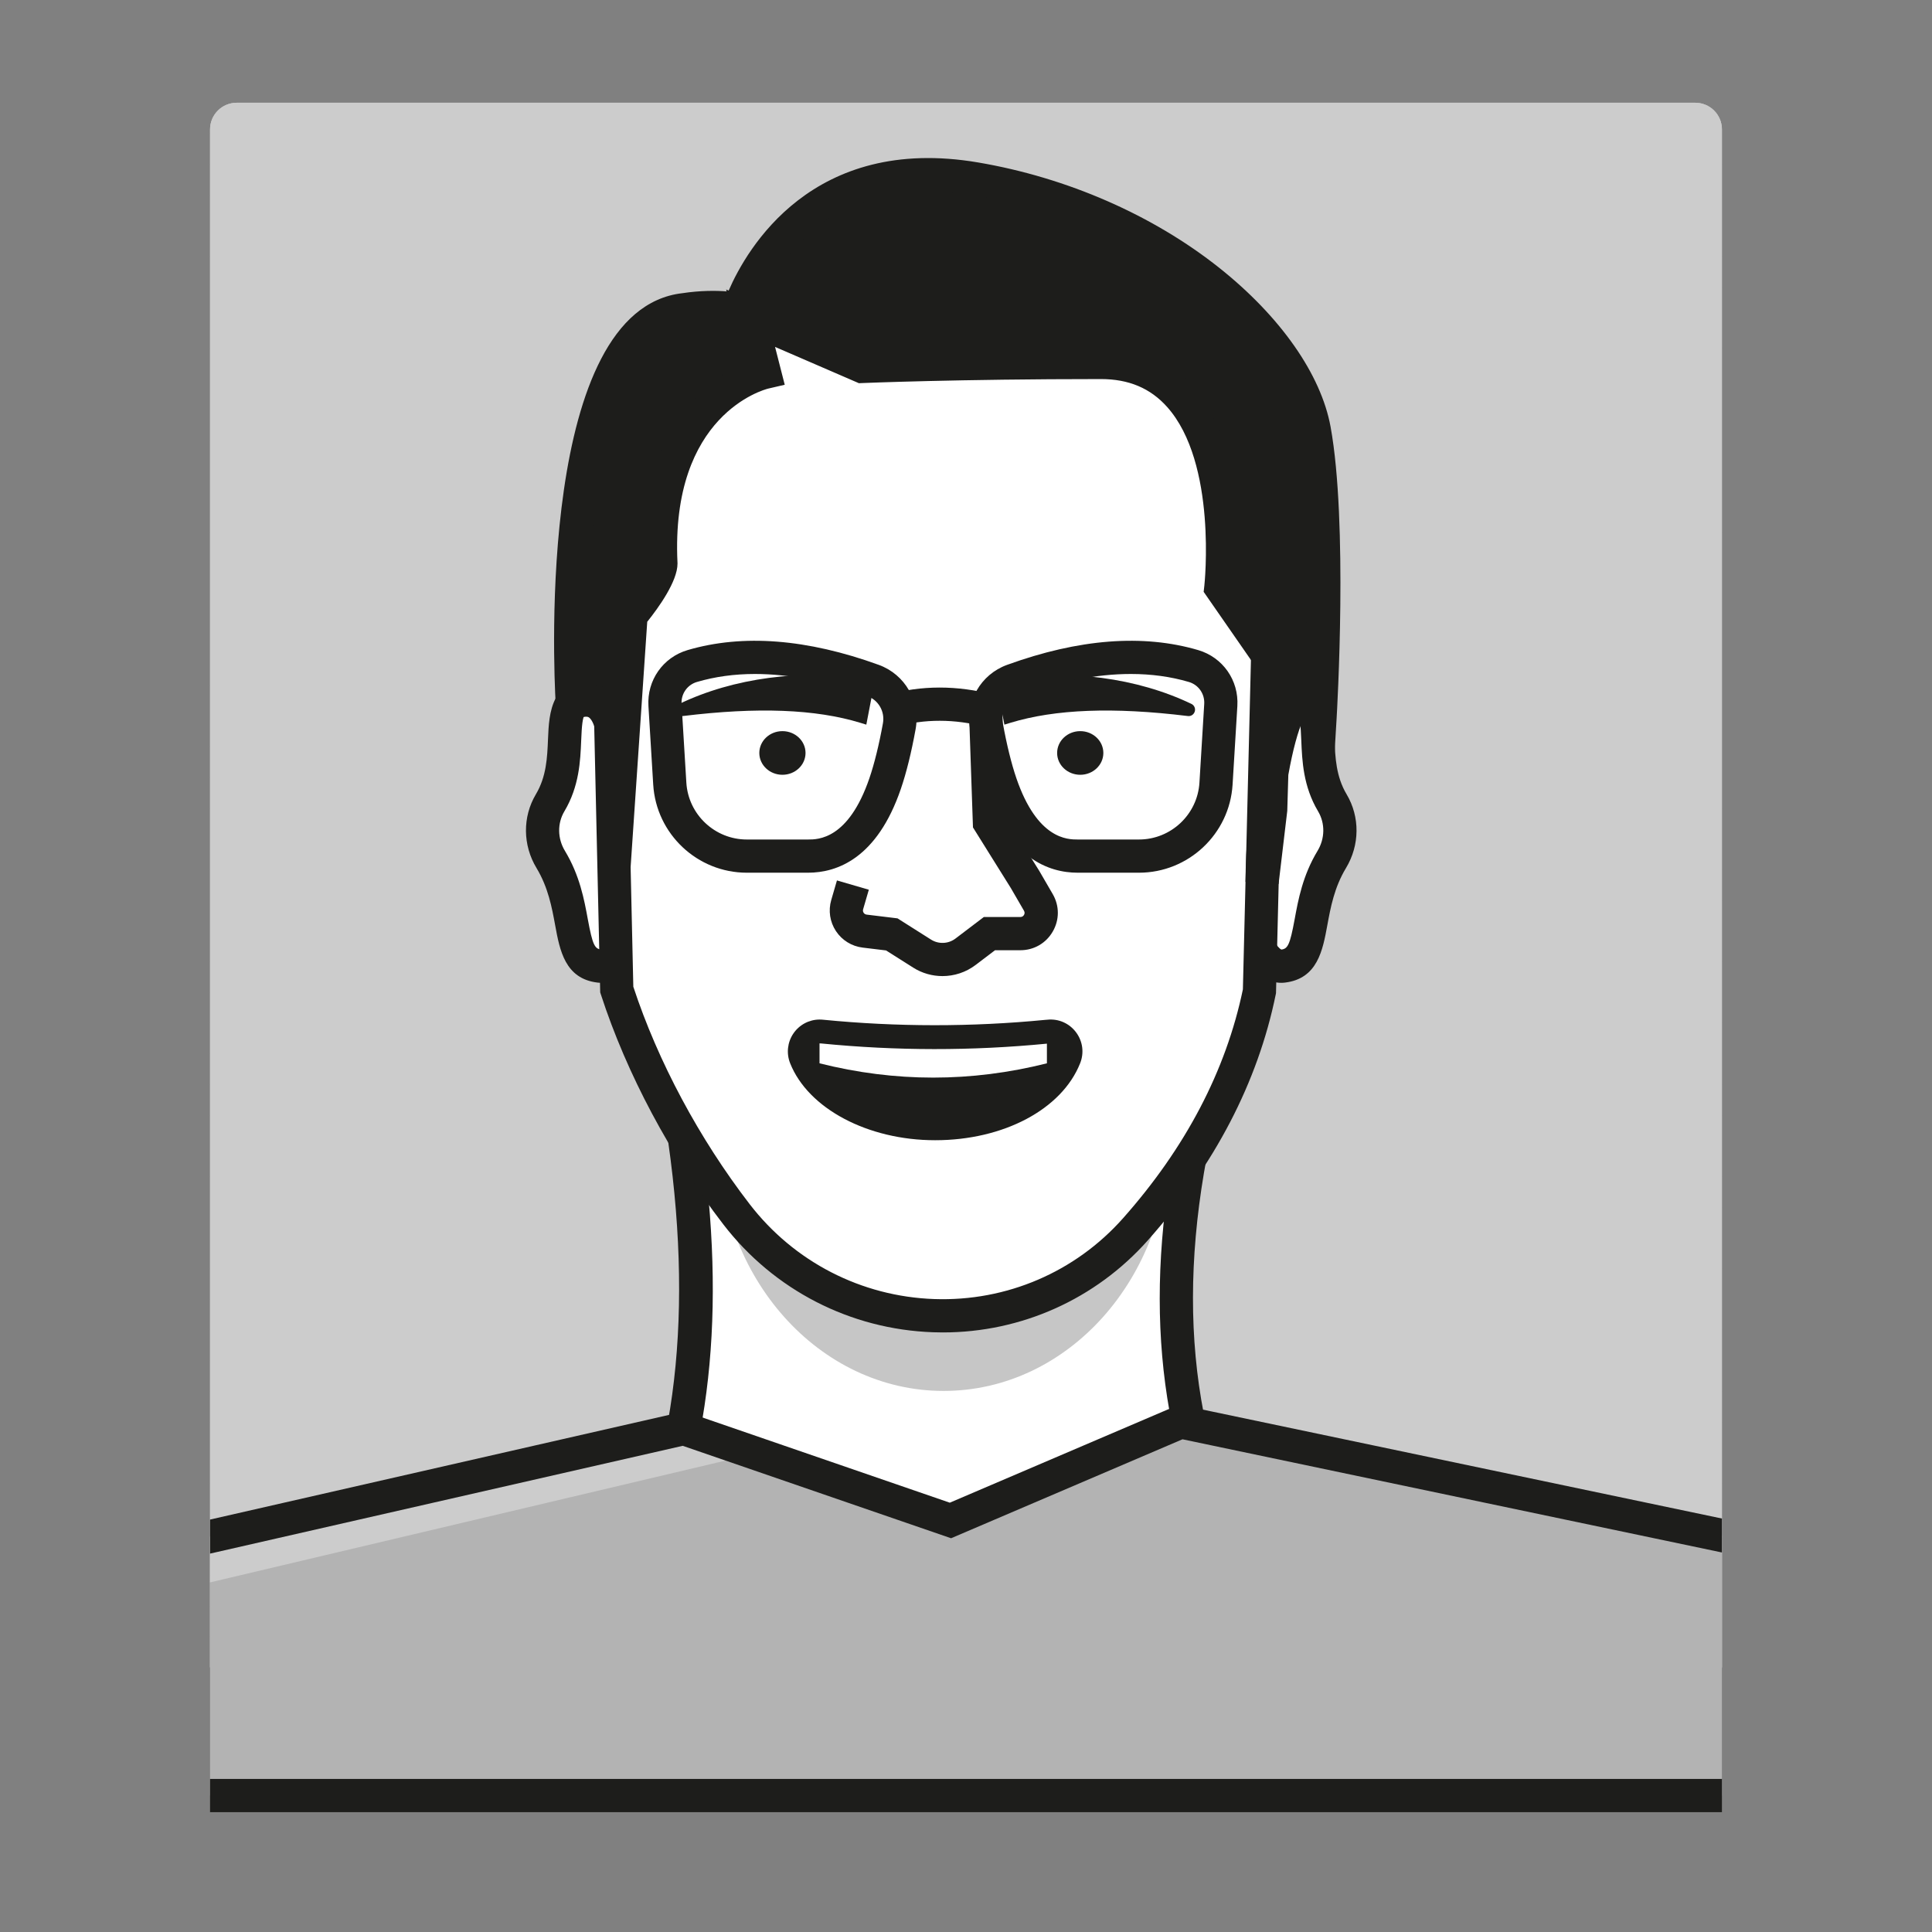 <?xml version="1.0" encoding="utf-8"?>
<!-- Generator: Adobe Illustrator 26.1.0, SVG Export Plug-In . SVG Version: 6.00 Build 0)  -->
<svg version="1.1" id="Capa_1" xmlns="http://www.w3.org/2000/svg" xmlns:xlink="http://www.w3.org/1999/xlink" x="0px" y="0px"
	 viewBox="0 0 1080 1080" style="enable-background:new 0 0 1080 1080;" xml:space="preserve">
<rect x="0" y="0" width="1080" height="1080" fill="#808080" stroke="none"/>
<style type="text/css">
	.st0{fill:url(#SVGID_1_);}
	.st1{clip-path:url(#SVGID_00000166645127929362842060000012672809262255680898_);}
	.st2{fill:#F6F6F6;}
	
		.st3{clip-path:url(#SVGID_00000164476193050695440280000014945395212730981565_);fill:#FFFFFF;stroke:#1D1D1B;stroke-width:5.422;stroke-miterlimit:10;}
	.st4{clip-path:url(#SVGID_00000164476193050695440280000014945395212730981565_);fill:#C6C6C6;}
	
		.st5{clip-path:url(#SVGID_00000164476193050695440280000014945395212730981565_);fill:#575756;stroke:#1D1D1B;stroke-width:5.847;stroke-miterlimit:10;}
	.st6{clip-path:url(#SVGID_00000164476193050695440280000014945395212730981565_);}
	.st7{fill:#FFFFFF;stroke:#1D1D1B;stroke-width:5.847;stroke-miterlimit:10;}
	.st8{fill:#1D1D1B;stroke:#1D1D1B;stroke-width:5.847;stroke-miterlimit:10;}
	.st9{fill:#FFFFFF;stroke:#1D1D1B;stroke-width:5.576;stroke-miterlimit:10;}
	.st10{fill:none;stroke:#1D1D1B;stroke-width:3.898;stroke-miterlimit:10;}
	.st11{fill:#1D1D1B;}
	.st12{fill:none;stroke:#1D1D1B;stroke-width:5.847;stroke-miterlimit:10;}
	.st13{fill:#FCD300;}
	.st14{fill:none;stroke:#EA5B0C;stroke-width:0.684;stroke-miterlimit:10;}
	.st15{fill:url(#SVGID_00000027593515026178432310000011020054123281477280_);}
	.st16{opacity:0.45;}
	.st17{clip-path:url(#SVGID_00000003787735803163636960000004045133802547744440_);}
	.st18{clip-path:url(#SVGID_00000155845990891948254120000013014928622012410760_);}
	.st19{fill:#C6C6C6;}
	.st20{fill:#1D1D1B;stroke:#1D1D1B;stroke-width:1.949;stroke-miterlimit:10;}
	.st21{fill:#FFFFFF;}
	.st22{clip-path:url(#SVGID_00000155845990891948254120000013014928622012410760_);fill:#36A9E1;}
	.st23{clip-path:url(#SVGID_00000155845990891948254120000013014928622012410760_);fill:#7FCFEF;}
	
		.st24{clip-path:url(#SVGID_00000155845990891948254120000013014928622012410760_);fill:none;stroke:#1D1D1B;stroke-width:5.847;stroke-miterlimit:10;}
	.st25{fill:none;stroke:#FFDE00;stroke-width:0.684;stroke-miterlimit:10;}
	.st26{fill:#95C11F;}
	.st27{clip-path:url(#SVGID_00000015330332915232489380000003588075425167692988_);}
	.st28{clip-path:url(#SVGID_00000107585212087508028340000004948172015048310160_);}
	.st29{fill:#FFFFFF;stroke:#1D1D1B;stroke-width:3.898;stroke-miterlimit:10;}
	.st30{fill:none;stroke:#1D1D1B;stroke-width:5.067;stroke-miterlimit:10;}
	.st31{fill:none;stroke:#1D1D1B;stroke-width:0.974;stroke-miterlimit:10;}
	
		.st32{clip-path:url(#SVGID_00000107585212087508028340000004948172015048310160_);fill:#1D1D1B;stroke:#1D1D1B;stroke-width:5.847;stroke-miterlimit:10;}
	
		.st33{clip-path:url(#SVGID_00000107585212087508028340000004948172015048310160_);fill:#DADADA;stroke:#1D1D1B;stroke-width:5.847;stroke-miterlimit:10;}
	
		.st34{clip-path:url(#SVGID_00000107585212087508028340000004948172015048310160_);fill:none;stroke:#1D1D1B;stroke-width:3.898;stroke-miterlimit:10;}
	.st35{fill:#E30613;}
	.st36{clip-path:url(#SVGID_00000049193743766275460860000014052801031493065375_);}
	.st37{clip-path:url(#SVGID_00000096774312976420523630000003426199951206456751_);}
	
		.st38{clip-path:url(#SVGID_00000096774312976420523630000003426199951206456751_);fill:#CA9E67;stroke:#1D1D1B;stroke-width:5.847;stroke-miterlimit:10;}
	
		.st39{clip-path:url(#SVGID_00000096774312976420523630000003426199951206456751_);fill:none;stroke:#1D1D1B;stroke-width:5.847;stroke-miterlimit:10;}
	.st40{fill:none;stroke:#E30613;stroke-width:0.684;stroke-miterlimit:10;}
	.st41{fill:#E71D73;}
	.st42{clip-path:url(#SVGID_00000078742429267734206250000005881870663343926151_);}
	
		.st43{clip-path:url(#SVGID_00000033360948498929787090000015020717965963070907_);fill:#1D1D1B;stroke:#1D1D1B;stroke-width:5.847;stroke-miterlimit:10;}
	
		.st44{clip-path:url(#SVGID_00000033360948498929787090000015020717965963070907_);fill:none;stroke:#1D1D1B;stroke-width:5.847;stroke-miterlimit:10;}
	.st45{clip-path:url(#SVGID_00000033360948498929787090000015020717965963070907_);}
	.st46{fill:#9D9D9C;}
	.st47{fill:#1D1D1B;stroke:#1D1D1B;stroke-width:0.974;stroke-miterlimit:10;}
	
		.st48{clip-path:url(#SVGID_00000033360948498929787090000015020717965963070907_);fill:#F9B233;stroke:#1D1D1B;stroke-width:5.847;stroke-miterlimit:10;}
	.st49{fill:none;stroke:#E71D73;stroke-width:0.684;stroke-miterlimit:10;}
	.st50{fill:#009FE3;}
	.st51{opacity:0.7;}
	.st52{clip-path:url(#SVGID_00000013172063799261827080000001234779075644462263_);}
	
		.st53{clip-path:url(#SVGID_00000155836731219977019530000002747573142667402900_);fill:none;stroke:#1D1D1B;stroke-width:5.847;stroke-miterlimit:10;}
	
		.st54{clip-path:url(#SVGID_00000155836731219977019530000002747573142667402900_);fill:#FFFFFF;stroke:#1D1D1B;stroke-width:5.847;stroke-miterlimit:10;}
	.st55{clip-path:url(#SVGID_00000155836731219977019530000002747573142667402900_);fill:#C6C6C6;}
	
		.st56{clip-path:url(#SVGID_00000155836731219977019530000002747573142667402900_);fill:#1D1D1B;stroke:#1D1D1B;stroke-width:5.847;stroke-miterlimit:10;}
	.st57{clip-path:url(#SVGID_00000155836731219977019530000002747573142667402900_);}
	.st58{clip-path:url(#SVGID_00000155836731219977019530000002747573142667402900_);fill:#1D1D1B;}
	
		.st59{clip-path:url(#SVGID_00000155836731219977019530000002747573142667402900_);fill:#006633;stroke:#1D1D1B;stroke-width:5.847;stroke-miterlimit:10;}
	.st60{fill:none;stroke:#009FE3;stroke-width:0.684;stroke-miterlimit:10;}
	.st61{fill:#CA9E67;}
	.st62{clip-path:url(#SVGID_00000131351285538157098710000012254733671379922846_);}
	.st63{clip-path:url(#SVGID_00000145764346616826665110000000598841927431300229_);}
	.st64{fill:#3C3C3B;stroke:#1D1D1B;stroke-width:5.847;stroke-miterlimit:10;}
	.st65{fill:none;stroke:#CA9E67;stroke-width:0.684;stroke-miterlimit:10;}
	.st66{fill:#EDBDDB;}
	.st67{clip-path:url(#SVGID_00000092417769274898778860000017044929829642187695_);}
	
		.st68{clip-path:url(#SVGID_00000143590881805428658320000003225850179915939005_);fill:none;stroke:#1D1D1B;stroke-width:5.847;stroke-miterlimit:10;}
	.st69{clip-path:url(#SVGID_00000143590881805428658320000003225850179915939005_);}
	.st70{fill:none;stroke:#FFDE00;stroke-width:5.847;stroke-miterlimit:10;}
	.st71{fill:#1D1D1B;stroke:#1D1D1B;stroke-width:3.898;stroke-miterlimit:10;}
	
		.st72{clip-path:url(#SVGID_00000143590881805428658320000003225850179915939005_);fill:#FFDE00;stroke:#1D1D1B;stroke-width:5.847;stroke-miterlimit:10;}
	
		.st73{clip-path:url(#SVGID_00000143590881805428658320000003225850179915939005_);fill:#1D1D1B;stroke:#1D1D1B;stroke-width:5.847;stroke-miterlimit:10;}
	.st74{clip-path:url(#SVGID_00000096768145424191175940000008852040433232561068_);}
	.st75{fill:#CCCCCC;}
	.st76{clip-path:url(#SVGID_00000083053156619788822380000016201846885833226422_);}
	.st77{fill:#36A9E1;}
	.st78{clip-path:url(#SVGID_00000036248405014549478140000013745383316908454812_);}
	.st79{clip-path:url(#SVGID_00000103971920585807820270000006978195937987335590_);}
	.st80{clip-path:url(#SVGID_00000103971920585807820270000006978195937987335590_);fill:#C6C6C6;}
	.st81{fill:#575756;}
	.st82{clip-path:url(#SVGID_00000083070186483977812870000014900923739258494612_);}
	.st83{clip-path:url(#SVGID_00000083070186483977812870000014900923739258494612_);fill:#C6C6C6;}
	.st84{fill:#B3B3B3;}
	.st85{clip-path:url(#SVGID_00000107568822681655496460000005017193365787199387_);}
	.st86{clip-path:url(#SVGID_00000174576259635455560990000003707569568901177525_);}
	.st87{clip-path:url(#SVGID_00000125577111315828865040000006555726085330091199_);fill:#F9B233;}
	.st88{clip-path:url(#SVGID_00000125577111315828865040000006555726085330091199_);fill:#F9B332;}
	.st89{clip-path:url(#SVGID_00000125577111315828865040000006555726085330091199_);fill:#F9B331;}
	.st90{clip-path:url(#SVGID_00000125577111315828865040000006555726085330091199_);fill:#F9B430;}
	.st91{clip-path:url(#SVGID_00000125577111315828865040000006555726085330091199_);fill:#F9B52F;}
	.st92{clip-path:url(#SVGID_00000125577111315828865040000006555726085330091199_);fill:#F9B52E;}
	.st93{clip-path:url(#SVGID_00000125577111315828865040000006555726085330091199_);fill:#F9B62D;}
	.st94{clip-path:url(#SVGID_00000125577111315828865040000006555726085330091199_);fill:#F9B72C;}
	.st95{clip-path:url(#SVGID_00000125577111315828865040000006555726085330091199_);fill:#F9B72B;}
	.st96{clip-path:url(#SVGID_00000125577111315828865040000006555726085330091199_);fill:#FAB82A;}
	.st97{clip-path:url(#SVGID_00000125577111315828865040000006555726085330091199_);fill:#FAB929;}
	.st98{clip-path:url(#SVGID_00000125577111315828865040000006555726085330091199_);fill:#FAB928;}
	.st99{clip-path:url(#SVGID_00000125577111315828865040000006555726085330091199_);fill:#FABA27;}
	.st100{clip-path:url(#SVGID_00000125577111315828865040000006555726085330091199_);fill:#FABB26;}
	.st101{clip-path:url(#SVGID_00000125577111315828865040000006555726085330091199_);fill:#FABB25;}
	.st102{clip-path:url(#SVGID_00000125577111315828865040000006555726085330091199_);fill:#FABC24;}
	.st103{clip-path:url(#SVGID_00000125577111315828865040000006555726085330091199_);fill:#FABD23;}
	.st104{clip-path:url(#SVGID_00000125577111315828865040000006555726085330091199_);fill:#FABD22;}
	.st105{clip-path:url(#SVGID_00000125577111315828865040000006555726085330091199_);fill:#FABE21;}
	.st106{clip-path:url(#SVGID_00000125577111315828865040000006555726085330091199_);fill:#FABF20;}
	.st107{clip-path:url(#SVGID_00000125577111315828865040000006555726085330091199_);fill:#FABF1F;}
	.st108{clip-path:url(#SVGID_00000125577111315828865040000006555726085330091199_);fill:#FAC01E;}
	.st109{clip-path:url(#SVGID_00000125577111315828865040000006555726085330091199_);fill:#FAC11D;}
	.st110{clip-path:url(#SVGID_00000125577111315828865040000006555726085330091199_);fill:#FAC11C;}
	.st111{clip-path:url(#SVGID_00000125577111315828865040000006555726085330091199_);fill:#FAC21B;}
	.st112{clip-path:url(#SVGID_00000125577111315828865040000006555726085330091199_);fill:#FBC31A;}
	.st113{clip-path:url(#SVGID_00000125577111315828865040000006555726085330091199_);fill:#FBC318;}
	.st114{clip-path:url(#SVGID_00000125577111315828865040000006555726085330091199_);fill:#FBC417;}
	.st115{clip-path:url(#SVGID_00000125577111315828865040000006555726085330091199_);fill:#FBC416;}
	.st116{clip-path:url(#SVGID_00000125577111315828865040000006555726085330091199_);fill:#FBC515;}
	.st117{clip-path:url(#SVGID_00000125577111315828865040000006555726085330091199_);fill:#FBC614;}
	.st118{clip-path:url(#SVGID_00000125577111315828865040000006555726085330091199_);fill:#FBC613;}
	.st119{clip-path:url(#SVGID_00000125577111315828865040000006555726085330091199_);fill:#FBC712;}
	.st120{clip-path:url(#SVGID_00000125577111315828865040000006555726085330091199_);fill:#FBC811;}
	.st121{clip-path:url(#SVGID_00000125577111315828865040000006555726085330091199_);fill:#FBC810;}
	.st122{clip-path:url(#SVGID_00000125577111315828865040000006555726085330091199_);fill:#FBC90F;}
	.st123{clip-path:url(#SVGID_00000125577111315828865040000006555726085330091199_);fill:#FBCA0E;}
	.st124{clip-path:url(#SVGID_00000125577111315828865040000006555726085330091199_);fill:#FBCA0D;}
	.st125{clip-path:url(#SVGID_00000125577111315828865040000006555726085330091199_);fill:#FBCB0C;}
	.st126{clip-path:url(#SVGID_00000125577111315828865040000006555726085330091199_);fill:#FBCC0B;}
	.st127{clip-path:url(#SVGID_00000125577111315828865040000006555726085330091199_);fill:#FBCC0A;}
	.st128{clip-path:url(#SVGID_00000125577111315828865040000006555726085330091199_);fill:#FBCD09;}
	.st129{clip-path:url(#SVGID_00000125577111315828865040000006555726085330091199_);fill:#FCCE08;}
	.st130{clip-path:url(#SVGID_00000125577111315828865040000006555726085330091199_);fill:#FCCE07;}
	.st131{clip-path:url(#SVGID_00000125577111315828865040000006555726085330091199_);fill:#FCCF06;}
	.st132{clip-path:url(#SVGID_00000125577111315828865040000006555726085330091199_);fill:#FCD005;}
	.st133{clip-path:url(#SVGID_00000125577111315828865040000006555726085330091199_);fill:#FCD004;}
	.st134{clip-path:url(#SVGID_00000125577111315828865040000006555726085330091199_);fill:#FCD103;}
	.st135{clip-path:url(#SVGID_00000125577111315828865040000006555726085330091199_);fill:#FCD202;}
	.st136{clip-path:url(#SVGID_00000125577111315828865040000006555726085330091199_);fill:#FCD201;}
	.st137{clip-path:url(#SVGID_00000125577111315828865040000006555726085330091199_);fill:#FCD300;}
	.st138{clip-path:url(#SVGID_00000078763497124417122650000003928588095485464239_);}
	.st139{clip-path:url(#SVGID_00000052821080248571737380000016955344124323966606_);}
	.st140{fill:#7FCFEF;}
	.st141{clip-path:url(#SVGID_00000067221679199929520650000006184480910945051814_);}
	.st142{clip-path:url(#SVGID_00000102536817913409463120000009024757585253594512_);}
	.st143{clip-path:url(#SVGID_00000028300105246423297360000007180265354273692094_);}
	.st144{clip-path:url(#SVGID_00000070819423415345284650000004531200512661781131_);}
	.st145{clip-path:url(#SVGID_00000025419766346123519540000004566412261605821093_);}
	.st146{clip-path:url(#SVGID_00000097493741389903928410000006973462424555284404_);}
	.st147{fill:#F9B233;}
	.st148{clip-path:url(#SVGID_00000072960654229637241000000014622118852857979015_);}
	.st149{clip-path:url(#SVGID_00000132805502957432129710000012082065217106099345_);}
	.st150{fill:#006633;}
	.st151{clip-path:url(#SVGID_00000081626392743982798790000007180407663147857812_);}
	.st152{clip-path:url(#SVGID_00000113313476779808600210000003030239465811572926_);}
	.st153{clip-path:url(#SVGID_00000155864850608404716660000002383908844887051951_);}
	.st154{fill:#808080;}
	.st155{clip-path:url(#SVGID_00000177478266428741996250000012611651854037939613_);}
	.st156{clip-path:url(#SVGID_00000080187608152111396520000011423047213211944074_);}
	.st157{clip-path:url(#SVGID_00000075156705249599373290000004621058124032333987_);}
	.st158{fill:#3C3C3B;}
	.st159{clip-path:url(#SVGID_00000033328999185140238140000002369286152890154686_);}
	.st160{clip-path:url(#SVGID_00000039832643389258210520000014818876388968315549_);}
	.st161{clip-path:url(#SVGID_00000075873512094539751690000004141921310624028576_);}
	.st162{fill:#FFDE00;}
	.st163{fill:#1D1D1B;stroke:#1D1D1B;stroke-width:6.049;stroke-miterlimit:10;}
	.st164{fill:#1D1D1B;stroke:#1D1D1B;stroke-width:7.561;stroke-miterlimit:10;}
	.st165{fill:#FFFFFF;stroke:#1D1D1B;stroke-width:7.304;stroke-miterlimit:10;}
	.st166{fill:#FFFFFF;stroke:#1D1D1B;stroke-width:7.561;stroke-miterlimit:10;}
	.st167{fill:none;stroke:#1D1D1B;stroke-width:7.561;stroke-miterlimit:10;}
	.st168{fill:#706F6F;stroke:#1D1D1B;stroke-width:6.713;stroke-miterlimit:10;}
	.st169{fill:none;stroke:#1D1D1B;stroke-width:6.713;stroke-miterlimit:10;}
	.st170{fill:#FFFFFF;stroke:#1D1D1B;stroke-width:5.595;stroke-miterlimit:10;}
	.st171{clip-path:url(#SVGID_00000094610834310777795640000014366370629078969500_);}
	.st172{clip-path:url(#SVGID_00000103981165080649368230000008414053772645559723_);}
	.st173{clip-path:url(#SVGID_00000138573566891728580690000002748831702733027457_);}
	.st174{fill:#DADADA;}
	.st175{clip-path:url(#SVGID_00000161627120625112289760000016910283810700954777_);}
	.st176{clip-path:url(#SVGID_00000133514965057069177440000012658435416893170096_);}
	.st177{clip-path:url(#SVGID_00000088131716444955093080000008796026284267509652_);}
	.st178{clip-path:url(#SVGID_00000060749610350420369080000012823436509715057037_);}
	.st179{clip-path:url(#SVGID_00000031167112503357103720000011084961641469550007_);}
	.st180{fill:#8D4BC6;}
	.st181{clip-path:url(#SVGID_00000141433903873344954320000010242600683800427146_);}
	.st182{clip-path:url(#SVGID_00000054946222986769487710000006469727377685354900_);}
	.st183{fill:#706F6F;}
</style>
<g>
	<g>
		<g>
			<g>
				<defs>
					<path id="SVGID_00000015319956944135758670000011805069821561579153_" d="M962.58,932.11H117.42V72.34
						c0-8.23,6.67-14.9,14.9-14.9h815.35c8.23,0,14.9,6.67,14.9,14.9V932.11z"/>
				</defs>
				<use xlink:href="#SVGID_00000015319956944135758670000011805069821561579153_"  style="overflow:visible;fill:#CCCCCC;"/>
				<clipPath id="SVGID_00000170990700804585912140000005387759769511464837_">
					<use xlink:href="#SVGID_00000015319956944135758670000011805069821561579153_"  style="overflow:visible;"/>
				</clipPath>
				<g style="clip-path:url(#SVGID_00000170990700804585912140000005387759769511464837_);">
					<rect x="117.42" y="914.96" class="st75" width="845.16" height="17.15"/>
				</g>
				<g style="clip-path:url(#SVGID_00000170990700804585912140000005387759769511464837_);">
					<rect x="117.42" y="897.8" class="st75" width="845.16" height="17.15"/>
				</g>
				<g style="clip-path:url(#SVGID_00000170990700804585912140000005387759769511464837_);">
					<rect x="117.42" y="880.65" class="st75" width="845.16" height="17.15"/>
				</g>
				<g style="clip-path:url(#SVGID_00000170990700804585912140000005387759769511464837_);">
					<rect x="117.42" y="863.5" class="st75" width="845.16" height="17.15"/>
				</g>
				<g style="clip-path:url(#SVGID_00000170990700804585912140000005387759769511464837_);">
					<rect x="117.42" y="846.35" class="st75" width="845.16" height="17.15"/>
				</g>
				<g style="clip-path:url(#SVGID_00000170990700804585912140000005387759769511464837_);">
					<rect x="117.42" y="829.2" class="st75" width="845.16" height="17.15"/>
				</g>
				<g style="clip-path:url(#SVGID_00000170990700804585912140000005387759769511464837_);">
					<rect x="117.42" y="812.05" class="st75" width="845.16" height="17.15"/>
				</g>
				<g style="clip-path:url(#SVGID_00000170990700804585912140000005387759769511464837_);">
					<rect x="117.42" y="794.9" class="st75" width="845.16" height="17.15"/>
				</g>
				<g style="clip-path:url(#SVGID_00000170990700804585912140000005387759769511464837_);">
					<rect x="117.42" y="777.75" class="st75" width="845.16" height="17.15"/>
				</g>
				<g style="clip-path:url(#SVGID_00000170990700804585912140000005387759769511464837_);">
					<rect x="117.42" y="760.6" class="st75" width="845.16" height="17.15"/>
				</g>
				<g style="clip-path:url(#SVGID_00000170990700804585912140000005387759769511464837_);">
					<rect x="117.42" y="743.45" class="st75" width="845.16" height="17.15"/>
				</g>
				<g style="clip-path:url(#SVGID_00000170990700804585912140000005387759769511464837_);">
					<rect x="117.42" y="726.3" class="st75" width="845.16" height="17.15"/>
				</g>
				<g style="clip-path:url(#SVGID_00000170990700804585912140000005387759769511464837_);">
					<rect x="117.42" y="709.15" class="st75" width="845.16" height="17.15"/>
				</g>
				<g style="clip-path:url(#SVGID_00000170990700804585912140000005387759769511464837_);">
					<rect x="117.42" y="692" class="st75" width="845.16" height="17.15"/>
				</g>
				<g style="clip-path:url(#SVGID_00000170990700804585912140000005387759769511464837_);">
					<rect x="117.42" y="674.85" class="st75" width="845.16" height="17.15"/>
				</g>
				<g style="clip-path:url(#SVGID_00000170990700804585912140000005387759769511464837_);">
					<rect x="117.42" y="657.7" class="st75" width="845.16" height="17.15"/>
				</g>
				<g style="clip-path:url(#SVGID_00000170990700804585912140000005387759769511464837_);">
					<rect x="117.42" y="640.55" class="st75" width="845.16" height="17.15"/>
				</g>
				<g style="clip-path:url(#SVGID_00000170990700804585912140000005387759769511464837_);">
					<rect x="117.42" y="623.4" class="st75" width="845.16" height="17.15"/>
				</g>
				<g style="clip-path:url(#SVGID_00000170990700804585912140000005387759769511464837_);">
					<rect x="117.42" y="606.25" class="st75" width="845.16" height="17.15"/>
				</g>
				<g style="clip-path:url(#SVGID_00000170990700804585912140000005387759769511464837_);">
					<rect x="117.42" y="589.1" class="st75" width="845.16" height="17.15"/>
				</g>
				<g style="clip-path:url(#SVGID_00000170990700804585912140000005387759769511464837_);">
					<rect x="117.42" y="571.95" class="st75" width="845.16" height="17.15"/>
				</g>
				<g style="clip-path:url(#SVGID_00000170990700804585912140000005387759769511464837_);">
					<rect x="117.42" y="554.8" class="st75" width="845.16" height="17.15"/>
				</g>
				<g style="clip-path:url(#SVGID_00000170990700804585912140000005387759769511464837_);">
					<rect x="117.42" y="537.65" class="st75" width="845.16" height="17.15"/>
				</g>
				<g style="clip-path:url(#SVGID_00000170990700804585912140000005387759769511464837_);">
					<rect x="117.42" y="520.5" class="st75" width="845.16" height="17.15"/>
				</g>
				<g style="clip-path:url(#SVGID_00000170990700804585912140000005387759769511464837_);">
					<rect x="117.42" y="503.35" class="st75" width="845.16" height="17.15"/>
				</g>
				<g style="clip-path:url(#SVGID_00000170990700804585912140000005387759769511464837_);">
					<rect x="117.42" y="486.2" class="st75" width="845.16" height="17.15"/>
				</g>
				<g style="clip-path:url(#SVGID_00000170990700804585912140000005387759769511464837_);">
					<rect x="117.42" y="469.05" class="st75" width="845.16" height="17.15"/>
				</g>
				<g style="clip-path:url(#SVGID_00000170990700804585912140000005387759769511464837_);">
					<rect x="117.42" y="451.9" class="st75" width="845.16" height="17.15"/>
				</g>
				<g style="clip-path:url(#SVGID_00000170990700804585912140000005387759769511464837_);">
					<rect x="117.42" y="434.75" class="st75" width="845.16" height="17.15"/>
				</g>
				<g style="clip-path:url(#SVGID_00000170990700804585912140000005387759769511464837_);">
					<rect x="117.42" y="417.6" class="st75" width="845.16" height="17.15"/>
				</g>
				<g style="clip-path:url(#SVGID_00000170990700804585912140000005387759769511464837_);">
					<rect x="117.42" y="400.45" class="st75" width="845.16" height="17.15"/>
				</g>
				<g style="clip-path:url(#SVGID_00000170990700804585912140000005387759769511464837_);">
					<rect x="117.42" y="383.3" class="st75" width="845.16" height="17.15"/>
				</g>
				<g style="clip-path:url(#SVGID_00000170990700804585912140000005387759769511464837_);">
					<rect x="117.42" y="366.15" class="st75" width="845.16" height="17.15"/>
				</g>
				<g style="clip-path:url(#SVGID_00000170990700804585912140000005387759769511464837_);">
					<rect x="117.42" y="349" class="st75" width="845.16" height="17.15"/>
				</g>
				<g style="clip-path:url(#SVGID_00000170990700804585912140000005387759769511464837_);">
					<rect x="117.42" y="331.85" class="st75" width="845.16" height="17.15"/>
				</g>
				<g style="clip-path:url(#SVGID_00000170990700804585912140000005387759769511464837_);">
					<rect x="117.42" y="314.7" class="st75" width="845.16" height="17.15"/>
				</g>
				<g style="clip-path:url(#SVGID_00000170990700804585912140000005387759769511464837_);">
					<rect x="117.42" y="297.55" class="st75" width="845.16" height="17.15"/>
				</g>
				<g style="clip-path:url(#SVGID_00000170990700804585912140000005387759769511464837_);">
					<rect x="117.42" y="280.4" class="st75" width="845.16" height="17.15"/>
				</g>
				<g style="clip-path:url(#SVGID_00000170990700804585912140000005387759769511464837_);">
					<rect x="117.42" y="263.25" class="st75" width="845.16" height="17.15"/>
				</g>
				<g style="clip-path:url(#SVGID_00000170990700804585912140000005387759769511464837_);">
					<rect x="117.42" y="246.1" class="st75" width="845.16" height="17.15"/>
				</g>
				<g style="clip-path:url(#SVGID_00000170990700804585912140000005387759769511464837_);">
					<rect x="117.42" y="228.95" class="st75" width="845.16" height="17.15"/>
				</g>
				<g style="clip-path:url(#SVGID_00000170990700804585912140000005387759769511464837_);">
					<rect x="117.42" y="211.8" class="st75" width="845.16" height="17.15"/>
				</g>
				<g style="clip-path:url(#SVGID_00000170990700804585912140000005387759769511464837_);">
					<rect x="117.42" y="194.65" class="st75" width="845.16" height="17.15"/>
				</g>
				<g style="clip-path:url(#SVGID_00000170990700804585912140000005387759769511464837_);">
					<rect x="117.42" y="177.49" class="st75" width="845.16" height="17.15"/>
				</g>
				<g style="clip-path:url(#SVGID_00000170990700804585912140000005387759769511464837_);">
					<rect x="117.42" y="160.34" class="st75" width="845.16" height="17.15"/>
				</g>
				<g style="clip-path:url(#SVGID_00000170990700804585912140000005387759769511464837_);">
					<rect x="117.42" y="143.19" class="st75" width="845.16" height="17.15"/>
				</g>
				<g style="clip-path:url(#SVGID_00000170990700804585912140000005387759769511464837_);">
					<rect x="117.42" y="126.04" class="st75" width="845.16" height="17.15"/>
				</g>
				<g style="clip-path:url(#SVGID_00000170990700804585912140000005387759769511464837_);">
					<rect x="117.42" y="108.89" class="st75" width="845.16" height="17.15"/>
				</g>
				<g style="clip-path:url(#SVGID_00000170990700804585912140000005387759769511464837_);">
					<rect x="117.42" y="91.74" class="st75" width="845.16" height="17.15"/>
				</g>
				<g style="clip-path:url(#SVGID_00000170990700804585912140000005387759769511464837_);">
					<rect x="117.42" y="74.59" class="st75" width="845.16" height="17.15"/>
				</g>
				<g style="clip-path:url(#SVGID_00000170990700804585912140000005387759769511464837_);">
					<rect x="117.42" y="57.44" class="st75" width="845.16" height="17.15"/>
				</g>
			</g>
		</g>
	</g>
	<g>
		<defs>
			<path id="SVGID_00000035530320253726209200000009192305266098489000_" d="M962.58,1022.56H117.42V62.14
				c0-2.59,2.1-4.69,4.69-4.69h835.77c2.59,0,4.69,2.1,4.69,4.69V1022.56z"/>
		</defs>
		<clipPath id="SVGID_00000071557627266997041440000001452160290394193286_">
			<use xlink:href="#SVGID_00000035530320253726209200000009192305266098489000_"  style="overflow:visible;"/>
		</clipPath>
		<g style="clip-path:url(#SVGID_00000071557627266997041440000001452160290394193286_);">
			<g>
				<path class="st21" d="M682.47,853.9l-158.21,51.78l-158.34-49.55c30.61-78.13,29.04-175.89,5.78-278.71h310.77
					C651.83,675.78,647.01,768.91,682.47,853.9z"/>
				<path class="st11" d="M524.32,915.43l-170.68-53.41l3.63-9.27c27.87-71.12,29.72-165.62,5.37-273.27l-2.56-11.33h335
					l-3.75,12.04c-32.5,104.34-32.6,192.7-0.29,270.14l3.87,9.27L524.32,915.43z M378.03,850.21l146.16,45.73l145.99-47.78
					c-29.12-76.27-29.18-162.03-0.2-261.45H383.23C405.15,690.13,403.4,778.67,378.03,850.21z"/>
			</g>
			<g>
				<ellipse class="st19" cx="527.49" cy="636.37" rx="126.04" ry="141.17"/>
			</g>
			<g>
				<path class="st21" d="M361.2,463.81c0,42.11-11.79,77.97-26.1,76.25c-20.18-2.42-10.22-31.44-27.24-59.62
					c-5.89-9.75-6.15-21.86-0.32-31.66c17.14-28.81-3.94-61.21,27.57-61.21C349.51,387.56,361.2,421.7,361.2,463.81z"/>
				<path class="st11" d="M336.09,549.4c-0.75,0-1.45-0.05-2.1-0.13c-18.16-2.18-21.08-18.05-23.65-32.06
					c-1.82-9.9-3.88-21.13-10.43-31.98c-7.73-12.8-7.86-28.59-0.36-41.2c5.93-9.96,6.37-20.58,6.79-30.85
					c0.61-14.73,1.44-34.9,28.76-34.9c24.31,0,35.38,44.33,35.38,85.53c0,28.3-5.59,66.29-21.34,80.26
					C344.38,548.3,339.68,549.4,336.09,549.4z M335.08,396.84c-8.68,0-9.51,0.48-10.19,17.1c-0.47,11.4-1.06,25.58-9.39,39.58
					c-4,6.72-3.89,15.19,0.29,22.11c8.31,13.76,10.8,27.32,12.8,38.22c2.67,14.51,3.9,16.47,7.39,16.95
					c4.52-1.88,15.93-24.68,15.93-67C351.92,416.07,338.05,397.27,335.08,396.84z"/>
			</g>
			<g>
				<path class="st21" d="M691.12,463.81c0,42.11,11.79,77.97,26.1,76.25c20.18-2.42,10.22-31.44,27.24-59.62
					c5.89-9.75,6.15-21.86,0.32-31.66c-17.14-28.81,3.94-61.21-27.57-61.21C702.81,387.56,691.12,421.7,691.12,463.81z"/>
				<path class="st11" d="M716.23,549.4c-3.59,0-8.29-1.1-13.05-5.33c-15.75-13.97-21.34-51.96-21.34-80.26
					c0-41.19,11.07-85.53,35.38-85.53c27.32,0,28.15,20.17,28.76,34.9c0.42,10.27,0.86,20.89,6.79,30.85
					c7.51,12.62,7.37,28.4-0.35,41.2c-6.56,10.85-8.62,22.08-10.44,31.98c-2.57,14.01-5.49,29.88-23.65,32.06
					C717.69,549.35,716.98,549.4,716.23,549.4z M717.22,396.84c-2.96,0.42-16.82,19.21-16.82,66.97c0,42.33,11.41,65.12,15.93,67
					c3.49-0.49,4.72-2.44,7.39-16.95c2-10.9,4.49-24.47,12.8-38.23c4.18-6.92,4.29-15.39,0.29-22.11c-8.33-14-8.91-28.18-9.38-39.58
					C726.75,397.32,725.92,396.84,717.22,396.84z"/>
			</g>
			<g>
				<path class="st21" d="M411.7,678.79c-28.14-36.54-52.24-80.44-66.93-125.62l-6.26-277.57c-1.08-47.68,44.51-101.05,92.2-101.05
					l220.37,14.14c33.93,0,61.2,27.95,60.37,61.87l-7.42,303.58c-10.01,48.87-34.25,93.51-69.32,133.04
					C574.43,755.11,467.12,750.75,411.7,678.79z"/>
				<path class="st11" d="M527.04,744.84c-1.8,0-3.6-0.03-5.41-0.1c-46.26-1.61-89.01-23.58-117.28-60.29l0,0
					c-29.73-38.61-54.03-84.22-68.41-128.41l-0.42-1.3l-6.29-278.94c-0.61-27.01,12.14-56.54,34.1-79
					c19.89-20.34,43.82-31.54,67.38-31.54l0.6,0.02l220.08,14.12c18.82,0.08,36.41,7.54,49.56,21.01
					c13.22,13.55,20.25,31.44,19.79,50.36l-7.45,304.41l-0.16,0.81c-10.03,48.99-34.07,95.2-71.46,137.34
					C612.46,726.25,570.93,744.84,527.04,744.84z M419.06,673.12c24.88,32.31,62.5,51.65,103.22,53.06
					c40.34,1.39,78.79-15.06,105.5-45.17c34.99-39.44,57.53-82.48,67-127.94l7.4-302.75c0.34-13.89-4.81-27.01-14.51-36.94
					c-9.7-9.94-22.69-15.42-36.58-15.42l-0.6-0.02l-220.06-14.12c-18.18,0.1-37.78,9.54-53.82,25.95
					c-18.26,18.68-29.3,43.82-28.81,65.61l6.23,276.2C367.8,593.41,390.87,636.52,419.06,673.12L419.06,673.12z"/>
			</g>
			<g>
				<path class="st11" d="M319.91,393.08c0,0-11.93-211.7,62.73-219.98c18.08-2.76,30.5,0,30.5,0s26.9-91.08,132.13-73.14
					S725,187.32,734.66,240.24c9.66,52.92,3.23,160.87,3.23,160.87c-17.81-39.28-32.04,39.49-32.37,91.95l4.83-40.88l2.23-80.36
					l-30.11-43.41c0,0,14.24-125.78-67.02-125.78s-133.57,2.23-133.57,2.23l-62.29-26.97l7.74,30.3c0,0-62.34,14.47-57.88,106.86
					c0,8.9-16.7,28.94-16.7,28.94l-9.53,140.68l0.82-39.66C345.47,413.03,342.83,383.86,319.91,393.08z"/>
				<path class="st11" d="M714.74,494.15l-18.5-1.15c0.12-19.85,2.12-42.43,5.4-61.65l1.58-56.75l-30.37-43.77l0.39-3.47
					c0.08-0.68,7.3-68.45-20.84-99.91c-9.36-10.46-21.44-15.55-36.95-15.55c-80.09,0-132.66,2.2-133.18,2.22l-2.13,0.09
					l-46.88-20.29l5.41,21.16l-9.24,2.15c-2.18,0.54-54.71,14.42-50.71,97.37l0.01,0.45c0,9.95-10.65,24.7-16.92,32.52l-9.33,137.72
					l-18.54-0.82l0.82-39.66c1.55-34.88-3.38-42.24-5.57-43.79c-1.36-0.96-4.52,0.15-5.82,0.67l-12,4.83l-0.73-12.92
					c-1.27-22.55-10.07-220.42,70.78-229.7c10.18-1.54,18.79-1.47,24.76-1.02l-0.26-1.03l1.4,0.6
					c10.05-23.16,46.72-87.45,139.51-71.63c49.77,8.48,97.62,29.4,134.75,58.9c34.19,27.17,56.87,59.55,62.22,88.85
					c9.75,53.41,3.63,158.64,3.37,163.09l-2.23,37.44l-15.49-34.16c-0.39-0.87-0.76-1.61-1.09-2.24
					c-2.69,5.59-5.69,16.47-8.18,30.48l-0.59,20.09L714.74,494.15z M328.78,382.1c4.87,0.22,8.55,1.93,11.14,3.77
					c0.22,0.16,0.44,0.32,0.66,0.48l3.12-45.99l1.93-2.31c7.22-8.67,14.07-19.54,14.54-22.99c-3.54-76.78,37.47-104.17,56.13-112.61
					l-5.18-20.29c-0.46-0.09-11.45-2.26-27.07,0.12l-0.38,0.05c-17.94,1.99-41.38,21.81-51.16,104.95
					C327.96,325.83,328.27,364.18,328.78,382.1z M692.02,325.89l29.92,43.13l-0.38,13.88c1.32-0.69,2.62-1.1,3.89-1.37
					c1.4-0.29,2.76-0.39,4.08-0.29c1.32-33.27,2.91-101.42-4.01-139.33c-9.22-50.53-81.36-115.66-181.83-132.79
					c-81.38-13.87-111.65,41.74-119.47,60.66l59.4,25.72c10.67-0.41,60.39-2.15,131.83-2.15c20.82,0,37.91,7.32,50.81,21.76
					C696.16,248.58,693.29,310.3,692.02,325.89z"/>
			</g>
			<g>
				<path class="st11" d="M560.27,382.4l3.58,18.71c28.43-8.68,62.95-8.52,100.52-3.91c0.55,0.07,0.79-0.69,0.29-0.93
					C634.52,381.82,597.52,377.14,560.27,382.4z"/>
				<path class="st11" d="M561.46,405.08l-4.84-25.29l3.22-0.45c38.18-5.39,75.89-0.37,106.16,14.14c1.59,0.76,2.38,2.54,1.89,4.23
					c-0.5,1.7-2.13,2.8-3.89,2.56c-41.67-5.1-74.13-3.86-99.24,3.8L561.46,405.08z M563.92,385.04l2.33,12.16
					c21.52-5.97,47.9-7.6,80.17-4.96C621.55,383.94,592.97,381.39,563.92,385.04z M664.74,394.12
					C664.75,394.12,664.75,394.12,664.74,394.12L664.74,394.12z"/>
			</g>
			<g>
				<path class="st11" d="M485.47,382.4l-3.58,18.71c-28.43-8.68-62.95-8.52-100.52-3.91c-0.55,0.07-0.79-0.69-0.29-0.93
					C411.21,381.82,448.22,377.14,485.47,382.4z"/>
				<path class="st11" d="M484.28,405.08l-3.29-1.01c-25.11-7.67-57.57-8.9-99.24-3.8c-1.73,0.22-3.39-0.86-3.89-2.56
					c-0.49-1.69,0.3-3.47,1.89-4.23c30.27-14.51,67.98-19.53,106.16-14.14l3.22,0.45L484.28,405.08z M427.55,391.01
					c19.86,0,37.06,2.06,51.94,6.18l2.33-12.16c-29.05-3.65-57.63-1.1-82.5,7.2C409.27,391.42,418.68,391.01,427.55,391.01z
					 M380.99,394.13L380.99,394.13C380.99,394.13,380.99,394.13,380.99,394.13z"/>
			</g>
			<g>
				<g>
					<path class="st11" d="M451.71,487.85h-34.22c-27.67,0-50.66-21.63-52.34-49.26l-2.67-43.94c-0.87-14.34,8.13-27.19,21.88-31.24
						c30.84-9.07,66.79-6.29,106.86,8.25c14.75,5.36,23.43,20.48,20.61,35.97c-2.37,13.07-5.15,24.31-8.26,33.4
						C490.32,479.73,468.05,487.85,451.71,487.85z M422.02,376.76c-11.49,0-22.32,1.49-32.43,4.46c-5.4,1.59-8.94,6.65-8.59,12.31
						l2.67,43.94c1.08,17.84,15.94,31.82,33.81,31.82h34.22c5.58,0,22.57,0,34.3-34.26c2.77-8.1,5.39-18.71,7.56-30.7
						c1.19-6.56-2.47-12.95-8.69-15.21C462.21,380.88,441.18,376.76,422.02,376.76z"/>
				</g>
				<g>
					<path class="st11" d="M636.68,487.85h-34.23c-16.34,0-38.61-8.12-51.86-46.81c-3.11-9.09-5.89-20.33-8.26-33.4
						c-2.81-15.49,5.87-30.62,20.62-35.97c40.07-14.55,76.02-17.33,106.85-8.26c13.76,4.05,22.76,16.9,21.89,31.24l-2.67,43.95
						C687.34,466.21,664.36,487.85,636.68,487.85z M632.14,376.76c-19.16,0-40.18,4.12-62.85,12.36c-6.22,2.26-9.88,8.65-8.69,15.21
						c2.17,11.99,4.79,22.6,7.56,30.7c11.73,34.26,28.71,34.26,34.3,34.26h34.23c17.87,0,32.73-13.98,33.81-31.82l2.67-43.95
						c0.34-5.65-3.19-10.71-8.6-12.3C654.46,378.24,643.64,376.76,632.14,376.76z"/>
				</g>
				<g>
					<path class="st11" d="M550.75,406.31c-17.21-4.5-33.94-4.52-49.71-0.05l-5.06-17.86c19-5.38,39-5.4,59.46-0.05L550.75,406.31z"
						/>
				</g>
			</g>
			<g>
				<path class="st11" d="M526.85,545.64c-5.67,0-11.34-1.56-16.31-4.7l-15.23-9.64l-13.11-1.59c-6.1-0.74-11.53-4.11-14.91-9.23
					c-3.38-5.13-4.34-11.45-2.62-17.35l3.19-10.96l17.82,5.19l-3.19,10.95c-0.25,0.85,0.02,1.52,0.29,1.93
					c0.27,0.41,0.78,0.92,1.67,1.03l17.26,2.1l18.76,11.88c4.19,2.65,9.67,2.42,13.63-0.58l15.87-12.05h20.43
					c1.11,0,1.71-0.64,2.02-1.17c0.31-0.53,0.56-1.37,0-2.33l-7.4-12.76l-21.12-33.83l-2.08-60.67l18.56-0.64l1.91,55.7l18.64,29.87
					l7.56,13.02c3.79,6.54,3.8,14.36,0.02,20.91c-3.77,6.55-10.54,10.46-18.1,10.46h-14.18l-10.9,8.27
					C539.91,543.56,533.39,545.64,526.85,545.64z"/>
			</g>
			<g>
				<path class="st11" d="M595.19,590.94c-8.52,21.4-37.72,37.17-72.45,37.17c-34.7,0-63.92-15.77-72.43-37.17
					c-2.25-5.65,1.9-11.66,7.8-11.72c0.3,0,0.63,0,0.95,0.04c42.05,4.15,84.11,4.19,126.16,0.1c0.4-0.02,0.81-0.06,1.21-0.1
					C592.8,578.63,597.56,584.99,595.19,590.94z"/>
				<path class="st11" d="M522.74,637.39c-37.65,0-70.98-17.69-81.05-43.03c-2.18-5.48-1.52-11.67,1.76-16.55
					c3.27-4.88,8.72-7.82,14.57-7.88c0.01,0,0.02,0,0.02,0c0.76,0,1.47,0.02,2.17,0.11c41.05,4.04,82.89,4.08,124.11,0.07l0.47-0.03
					c0.24-0.01,0.47-0.04,0.71-0.06c6.26-0.64,12.21,2,15.98,7c3.78,5.02,4.65,11.5,2.32,17.34v0
					C593.57,620.11,560.99,637.39,522.74,637.39z M459.41,588.62c7.85,17.57,34.19,30.21,63.33,30.21
					c29.15,0,55.5-12.65,63.36-30.23c-0.06,0-0.12,0.01-0.17,0.01C543.99,592.68,501.43,592.68,459.41,588.62z M586.57,587.5
					C586.57,587.5,586.57,587.5,586.57,587.5L586.57,587.5z"/>
			</g>
			<g>
				<path class="st21" d="M585.23,583.41v10.99c-42.38,10.65-84.74,10.65-127.11,0v-11.14c0.3,0,0.63,0,0.95,0.04
					C501.12,587.46,543.17,587.5,585.23,583.41z"/>
			</g>
			<g>
				<ellipse class="st11" cx="603.86" cy="420.91" rx="12.92" ry="12.2"/>
			</g>
			<g>
				<ellipse class="st11" cx="437.38" cy="420.91" rx="12.92" ry="12.2"/>
			</g>
		</g>
		<g style="clip-path:url(#SVGID_00000071557627266997041440000001452160290394193286_);">
			<polygon class="st84" points="974.79,1003.72 104.41,1003.72 104.41,861.93 398.4,794.89 531.3,849.95 660.08,794.89 
				974.79,860.92 			"/>
		</g>
		<g style="clip-path:url(#SVGID_00000071557627266997041440000001452160290394193286_);">
			<g>
				<polygon class="st75" points="398.4,794.89 434.19,809.72 117.42,884.57 117.42,858.96 				"/>
			</g>
		</g>
		<g style="clip-path:url(#SVGID_00000071557627266997041440000001452160290394193286_);">
			<path class="st11" d="M984.07,1013H95.13V854.53l287.56-65.58l148.25,51.06l128.18-54.81l2.87,0.6l322.08,67.58V1013z
				 M113.69,994.43H965.5V868.46l-304.47-63.89l-129.37,55.32l-150.01-51.67l-267.97,61.11V994.43z"/>
		</g>
	</g>
</g>
</svg>
